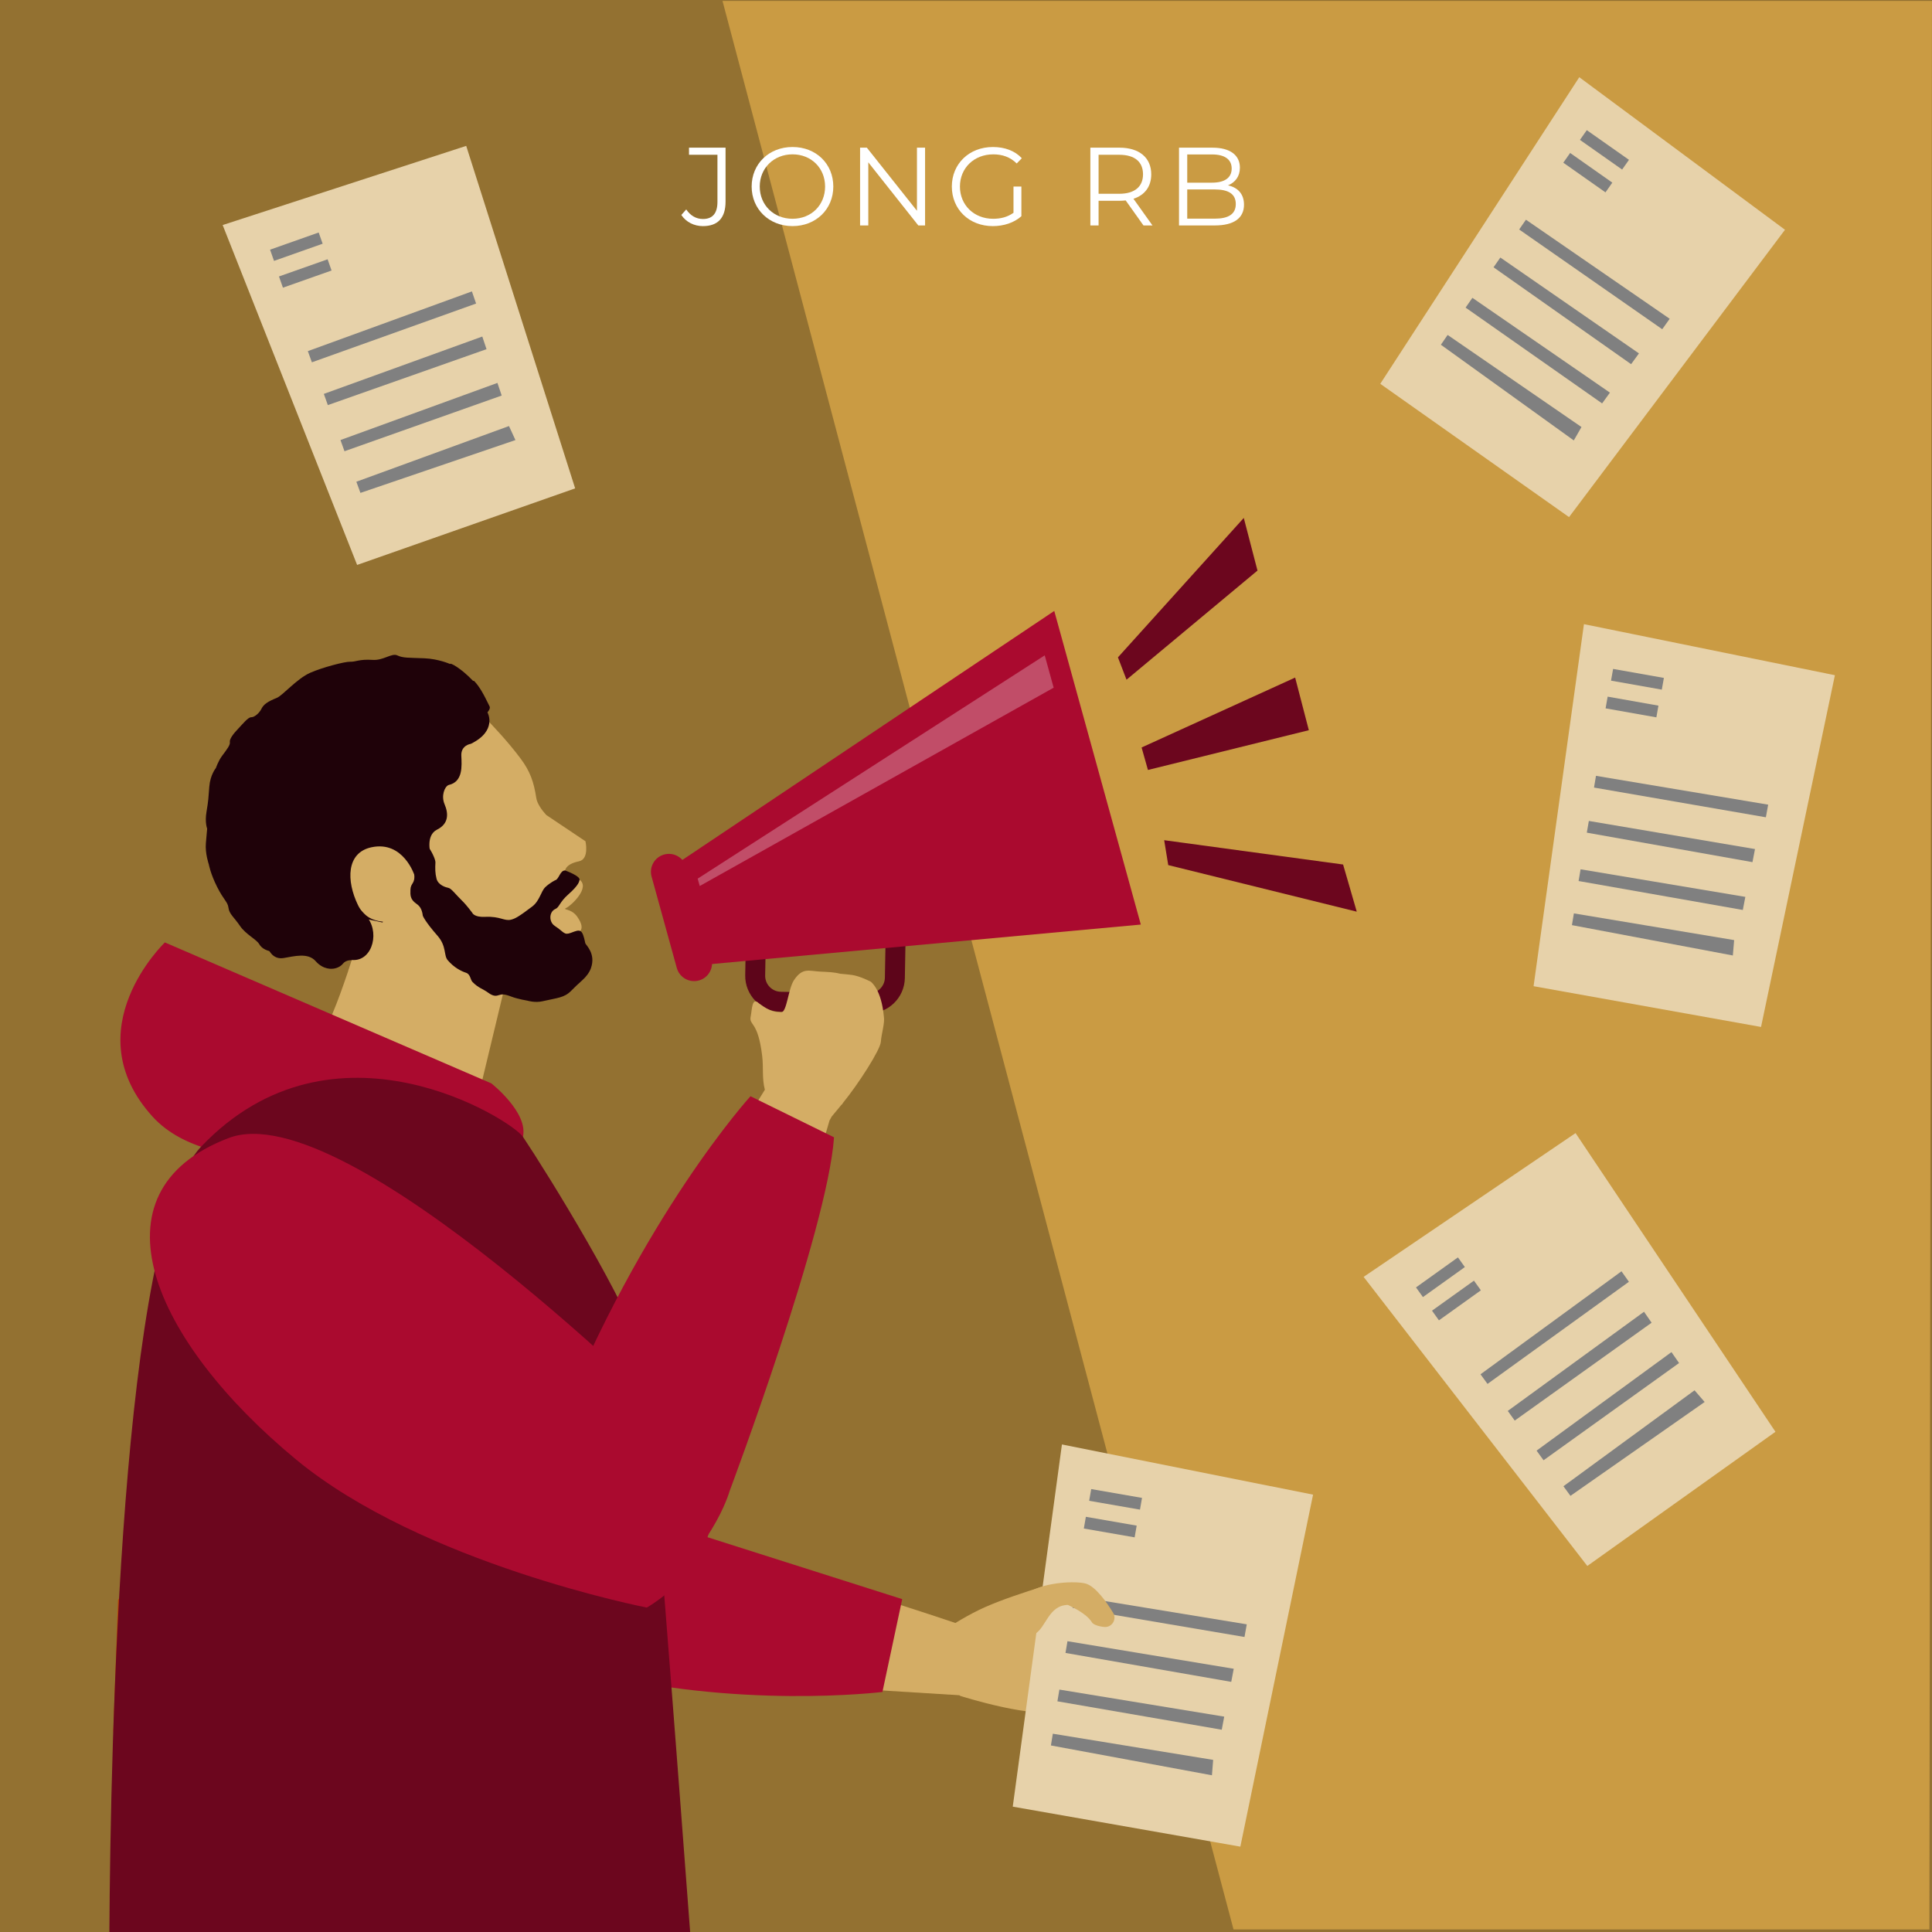 <?xml version="1.0" encoding="UTF-8"?><svg xmlns="http://www.w3.org/2000/svg" viewBox="0 0 2000 2000"><defs><style>.i{fill:#e7d2aa;}.j{fill:#ea7c3f;}.k{fill:#fff;}.l{fill:#6c061e;}.m{fill:#992e00;}.n{fill:#937131;}.o{fill:#b74404;}.p{fill:#aa0a2f;}.q{fill:#c14d68;}.r{fill:#ca9b43;}.s{fill:#d4ad65;}.t{fill:#dbbb7f;}.u{fill:#1f0209;}.v{fill:#1d2933;}.w{fill:gray;}.x{fill:#5d051a;}</style></defs><g id="a"/><g id="b"><g id="c"><rect class="n" width="2000" height="2000"/><polyline class="r" points="1276.93 1997.31 1997.31 1997.31 1999.97 .97 747.94 .97"/></g><g id="d"><g><path class="u" d="M243.38,869.31s.85,6.19-3.48,12.91c-4.32,6.72-2.93,13.4,.18,18.18,3.11,4.77,15.65,11.13,15.2,22.32-.45,11.2-1.32,19.3,4.06,22.91,5.39,3.61,19.28,6,22.16,21.18,2.88,15.18-6.67,14.65-6.67,14.65,0,0,9.69,6.62,26.76,3.69,10.59-1.82-23.25-1.75-23.25-1.75,0,0,4.17,10.17,15.16,8.38,10.99-1.79,25.24-5.99,33.35,3.29,8.11,9.27,17.55,7.74,17.55,7.74,0,0,6.57-.17,10.8-5.42,4.23-5.25,15.22-3.74,17.56-1.96,2.35,1.78,11.29,7.2,17.94,5.12,6.65-2.08,9.62-8.13,11.02-11.14,1.4-3.02,5.14-7.72,10.16-7.64,5.03,.08,18.38,3.71,25.66-2.73,7.28-6.44,6.2-17.13,6.2-17.13,0,0,.93-12,15.28-9.12,14.35,2.88,16.33-9,16.33-9l.28-7.81s-86.16-87.47-171.94-110.79c-35.42-9.63-29.5,35.21-60.32,44.12Z"/><path class="u" d="M518.17,795.01c-2.64-4.28-.5-9.89,1.37-12.64,1.88-2.75-2.46-11.57-4.06-18.35-1.6-6.78-2.81-8.52-5.54-9.63-2.73-1.11-10.65-6.63-8.3-12.95,.9-2.42,6.84-6.76,5.12-10.31-6.04-12.45-10.17-20.13-15.88-26.13-.3-.31-.98,.04-1.28-.28-12.51-13.21-23.89-19.08-23.73-17.35,0,0-11.81-5.32-26.58-5.91-16.39-.66-22.05-.18-27.91-2.97-5.86-2.79-14.28,5.35-25.47,4.63-14.33-.91-17.57,2.14-23.26,1.9-5.69-.24-29.12,5.97-41.42,11.39-14.04,6.18-28.54,23.58-34.74,26.06-9.03,3.62-13.58,6.62-15.76,11.15-2.18,4.53-7.31,8.96-10.63,8.86-3.33-.1-9,7.21-13.84,12.22-4.84,5.01-8.85,10.58-8.31,13.48,.54,2.9-2.66,7.09-7.97,14.18-4.04,5.39-6.49,12.72-6.49,12.72,0,0-5.85,6.9-6.8,19.18-.89,11.52-.89,14.18-2.93,26.23-1.86,10.98,.69,17.31,.69,17.31,0,0-.43,5.19-1.31,14.94-.97,10.7,3.04,22.07,3.04,22.07,0,0,1.57,9.31,8.48,23.12,7.09,14.18,11.06,15.46,11.87,21.9,.82,6.43,5.74,9.61,12.05,18.86,5.8,8.51,16.87,13.72,19.74,18.64,2.87,4.92,8.24,7.32,16.17,8.31,9.95,1.24,14.71-.44,14.71-.44,60.91-61.48,92.47-50.48,89.29-103.52,79.46,98.42,82.37-6.63,82.37-6.63l18.31-10.3s22.87-8.77,21.36-20.21c-2.67-20.21,8.39-14.11,11.82-26.7,2.56-9.38-1.52-18.57-4.16-22.85Z"/><path class="s" d="M328.5,1078.85c19.35-23.1,48.69-127.97,48.69-127.97l154.19,33.55-32.09,133.49"/><path class="s" d="M500.9,741.7c8.16,8.37,24.68,25.65,38.02,43.55,9.76,13.09,13.64,23.82,16.29,41.1,.85,5.54,6.01,12.74,10.26,17.31l40.6,27.2s4.27,18.51-6.77,20.77c-15.15,3.09-14.47,10.66-14.47,10.66,0,0,8.57,3.96,14.92,8.3,11.75,8.03-8.45,26.84-13.45,29.24-4.99,2.41,4.77,.04,11.19,9.07,11.28,15.86-1.81,17.67-1.81,17.67-8.46,10.63,19.63,27.83-8.05,45.34-19.3,12.21-104.16,24.41-134.24-3.82l-40.88-55.46s-29.96,9.18-41.99-15.79c-12.04-24.96-12.16-54.15,14-59.74,33.07-7.06,44.55,28.97,44.55,28.97,0,0,28.5,16.35,16.27-21.98-6.04-18.94-.08-33.87,6.01-43.08,4.8-7.26,6.15-16.29,3.4-24.55-3.17-9.51-6.56-22.52-6.7-35.01-.27-23.66,52.83-39.78,52.83-39.78Z"/><path class="s" d="M360.67,1004.1s28.62-20.83,39.31-61.02c19.11-71.84,110.19,100.68,110.19,100.68,0,0-130.71,31.53-149.49-39.67Z"/><path class="u" d="M321.21,977.87s13.01,35.43,31.9,19.56c11.29-9.48-6.9-3.61,13.09-3.61s27.54-30.55,12.04-46.5c-14.1-14.51-34.37-36.44-19.45-67.62,11.36-23.75,59.48-32.3,69.42,2.91,6.11,21.65-7.63,17.8,7.67,13.09,15.3-4.71-115.13-130.24-146.33-54.89-31.2,75.34,31.66,137.06,31.66,137.06Z"/><path class="u" d="M504.72,737.66s10.45,18.78-17.33,32.36c0,0-10.3,1.4-9.83,12.17,.47,10.77,1.87,27.15-13.11,30.43-4.22,1.58-7.96,11.24-4.21,19.98,4.13,9.63,4.37,20.13-7.8,26.22-12.17,6.09-6.71,24.97-6.71,24.97l-59.93-50.09s52.92-145.71,118.93-96.03Z"/><path class="u" d="M605.87,976.25c-3.16-15.35-5.32-14.18-14.77-10.63-7.38,2.77-6.79-.56-16.85-7.16-6.19-4.06-6.09-14.67,.9-17.61,3.73-1.57,4.29-7.15,12.99-14.81,11.87-10.45,11.32-13.96,11.69-14.76,1.9-4.14-14.14-9.94-14.75-10.16-5.25-.41-6.47,9.25-10.31,10.08,0,0-5.37,2.53-10.26,7.16-4.49,4.25-5.84,14.22-13.59,20.08-13.93,10.55-17.6,12.52-21.86,13.59-7.09,1.77-11.06-3.69-27.01-2.92-11.39,.55-13.16-4.17-13.16-4.17,0,0-5.84-8.01-10.7-12.68-5.84-5.63-10.92-12.49-13.81-13.08-2.89-.59-10.78-2.85-12.5-9.59-1.47-5.76-1.47-10.5-1.13-16.82,.18-3.32-4.75-13.21-8.13-16.93-1.54-1.69-2.59-.08-5.15-2.21-5.95,11.51-1.79,22.28-8.74,30.76,1.35,10.61-3.61,9.37-3.84,16.59-.18,5.69-.35,9.99,6.08,14.51,3.06,2.15,5.77,4.83,6.73,12.52,0,0,2.13,5.79,15.12,20.56,9.69,11.02,6.31,20.3,10.63,25.4,6.5,7.68,14.12,11.44,18.9,13,4.78,1.55,4.46,7.18,6.78,9.57,6.22,6.38,10.65,6.98,16.26,11.11,5.61,4.13,8.48,3.36,11.28,2.43,2.8-.92,5.26-1.25,12.94,1.7,6.29,2.42,16.54,4.14,16.54,4.14,0,0,7.68,2.36,15.36,.59,15.55-3.59,22.45-3.54,29.54-10.63,4.67-4.67,5.91-5.91,11.81-11.22,3.75-3.38,7.21-7.74,8.86-12.41,5.42-15.27-5.51-24.08-5.91-25.99Z"/></g></g><g id="e"><path class="s" d="M645.5,1733.37l365.71,22.66-18.12-74.55s-197.57-67.22-269.79-77.1c-72.22-9.88-89.84-13.88-89.84-13.88,0,0-27.4,86.95-16.11,127.73,2.99,10.8,16.96,14.5,28.16,15.13Z"/><path class="s" d="M950.93,1706.68s34.78-28,69.25-43.18c34.47-15.18,93.06-30.95,93.06-30.95,0,0,14.61-3.02,17.4,6.82,2.79,9.84-6.59,19.47-6.59,19.47,0,0,13.16,5.6,13.78,16.51,.62,10.92-10.99,16.87-10.99,16.87,0,0,7.89,7.11,8.42,18.7,.53,11.58-16.15,14.84-16.15,14.84,0,0,6.04,10.94,3.66,18.76-2.36,7.82-16.7,8.67-16.7,8.67,0,0,3.33,11.61-6.91,16.72-23.5,11.71-105.22-14.36-105.22-14.36l-43.03-48.86Z"/><path class="p" d="M933.97,1655.41l-20.48,96.1s-151.86,18.68-307.75-22.33c-55.63-14.64-293.41-84.85-293.41-84.85l45.14-185.75,308.18,111.51,268.32,85.33Z"/><path class="j" d="M341.5,1145.83s-115.14,18.45,43.14,287.54c150.22,255.4,169.96,245.89,169.96,245.89l64.26-120.9s-37.97-114.23-104.09-238.89c-66.11-124.66-99.83-197.15-173.27-173.63Z"/><polygon class="j" points="647.97 1765.27 303.68 1768.52 297.06 1607.93 669.13 1462.49 647.97 1765.27"/><polygon class="v" points="654.89 1958.31 233.68 1875.15 297.17 1779.92 602.39 1800.74 654.89 1958.31"/><path class="o" d="M117.29,1792.94l4.88-136.74,198.19-256.59c-13.29,74.75-104.44,263.55-203.07,393.33Z"/><path class="m" d="M287.55,1125.68s246.47,48.68,253.79,51.13c0,0-2.45-5.19-58.6-46.39-33.67-24.7-128.95-31.44-195.19-4.73Z"/><path class="p" d="M508.57,1121.48l-337.88-145.88s-94.39,90.1-12.87,180.2c66.09,73.05,243.93,35.57,308.88,18.76,15.69,5.73,69.78,23.78,74.65,2.23,5.69-25.23-32.77-55.32-32.77-55.32Z"/></g><g id="f"><g><path class="x" d="M898.84,1048.99l-90.89-1.64c-20.5-.37-36.88-17.35-36.51-37.85l1.06-58.87,165.26,2.99-1.06,58.87c-.37,20.5-17.35,36.88-37.85,36.51Zm-106.06-77.34l-.69,38.22c-.16,9.11,7.12,16.66,16.23,16.82l90.89,1.64c9.11,.16,16.66-7.12,16.82-16.23l.69-38.22-123.94-2.24Z"/><polygon class="p" points="1180.97 957.1 719.23 999.58 691.74 900 1091.37 632.45 1180.97 957.1"/><path class="p" d="M723.48,1014.98c-9.9,2.73-20.14-3.08-22.87-12.98l-26.09-94.53c-2.73-9.9,3.08-20.14,12.98-22.87,9.9-2.73,20.14,3.08,22.87,12.98l26.09,94.53c2.73,9.9-3.08,20.14-12.98,22.87Z"/><polygon class="q" points="1081.5 678.41 722.24 909.56 724.36 917.2 1090.74 711.89 1081.5 678.41"/></g><polygon class="l" points="1166.17 703.63 1157.28 680.5 1287.56 536.16 1301.74 590.66 1166.17 703.63"/><polygon class="l" points="1404.52 943.76 1209.35 895.54 1205.16 869.77 1390.37 894.94 1404.52 943.76"/><polygon class="l" points="1188.34 797.06 1181.78 773.79 1340.73 701.42 1354.9 755.91 1188.34 797.06"/><g><path class="k" d="M705.32,222.56l5.06-5.75c4.37,6.44,10.24,9.89,17.37,9.89,9.89,0,14.95-5.87,14.95-17.71v-48.76h-29.44v-7.36h37.84v55.78c0,17.02-8.05,25.42-23.46,25.42-9.08,0-17.37-4.14-22.31-11.5Z"/><path class="k" d="M778.11,193.12c0-23.46,17.94-40.94,42.32-40.94s42.21,17.37,42.21,40.94-18.06,40.94-42.21,40.94-42.32-17.48-42.32-40.94Zm76.02,0c0-19.21-14.38-33.35-33.7-33.35s-33.93,14.15-33.93,33.35,14.49,33.35,33.93,33.35,33.7-14.15,33.7-33.35Z"/><path class="k" d="M957.63,152.87v80.5h-7.02l-51.75-65.32v65.32h-8.51v-80.5h7.01l51.87,65.32v-65.32h8.4Z"/><path class="k" d="M1049.17,193.12h8.17v30.71c-7.59,6.79-18.4,10.24-29.56,10.24-24.5,0-42.44-17.37-42.44-40.94s17.94-40.94,42.55-40.94c12.19,0,22.77,3.91,29.9,11.62l-5.29,5.41c-6.79-6.67-14.84-9.43-24.27-9.43-19.9,0-34.5,14.15-34.5,33.35s14.61,33.35,34.39,33.35c7.71,0,14.83-1.73,21.05-6.21v-27.14Z"/><path class="k" d="M1183.71,233.37l-18.4-25.88c-2.07,.23-4.14,.35-6.44,.35h-21.62v25.53h-8.51v-80.5h30.13c20.47,0,32.89,10.35,32.89,27.6,0,12.65-6.67,21.51-18.4,25.3l19.67,27.6h-9.32Zm-.46-52.9c0-12.88-8.51-20.24-24.61-20.24h-21.39v40.37h21.39c16.1,0,24.61-7.48,24.61-20.13Z"/><path class="k" d="M1287.79,211.87c0,13.69-10.12,21.51-30.25,21.51h-37.03v-80.5h34.73c17.94,0,28.29,7.59,28.29,20.7,0,9.2-4.95,15.3-12.31,18.29,10.35,2.3,16.56,9.09,16.56,20.01Zm-58.77-51.98v29.21h25.65c12.88,0,20.36-4.94,20.36-14.61s-7.48-14.61-20.36-14.61h-25.65Zm50.26,51.29c0-10.47-7.71-15.07-21.85-15.07h-28.41v30.25h28.41c14.15,0,21.85-4.6,21.85-15.18Z"/></g></g><g id="g"><path class="l" d="M665.87,1405.11c-13.23-51.68-99.43-190.9-124.53-228.3-11.64-17.35-195.95-134.3-333.3,10.38-82.98,87.4-93.67,619.89-94.8,812.79H714.43c-9.86-131.33-43.43-574.82-48.56-594.86Z"/><g><polygon class="i" points="230.49 232.96 482.62 151.01 595.4 505.57 369.69 584.82 230.49 232.96"/><rect class="w" x="280.1" y="249.19" width="53.39" height="12.32" transform="translate(-67.53 116.76) rotate(-19.45)"/><rect class="w" x="289.33" y="276.92" width="53.39" height="12.32" transform="translate(-76.24 121.42) rotate(-19.45)"/><polygon class="w" points="322.87 375.06 318.67 363.48 488.51 301.66 492.86 314.23 322.87 375.06"/><polygon class="w" points="339.38 419.36 335.23 407.76 499.27 348.38 503.65 361.46 339.38 419.36"/><polygon class="w" points="356.61 467.12 352.45 455.52 514.94 396.39 519.35 409.47 356.61 467.12"/><polygon class="w" points="373.12 510.25 368.89 498.68 526.89 441.04 533.58 455.56 373.12 510.25"/></g><g><polygon class="i" points="1634.87 79.92 1847.81 237.86 1624.27 535.3 1428.85 397.32 1634.87 79.92"/><rect class="w" x="1654.7" y="128.38" width="12.32" height="53.39" transform="translate(578.61 1424.42) rotate(-54.88)"/><rect class="w" x="1637.46" y="151.98" width="12.32" height="53.39" transform="translate(551.99 1420.35) rotate(-54.88)"/><polygon class="w" points="1572.63 237.57 1579.64 227.44 1728.46 329.99 1720.75 340.82 1572.63 237.57"/><polygon class="w" points="1546.11 276.7 1553.16 266.6 1696.63 365.84 1688.52 376.99 1546.11 276.7"/><polygon class="w" points="1517.18 318.43 1524.22 308.31 1666.59 406.45 1658.5 417.61 1517.18 318.43"/><polygon class="w" points="1491.6 356.88 1498.58 346.73 1637.14 442.06 1629.18 455.93 1491.6 356.88"/></g><g><polygon class="i" points="1639.69 646.12 1899.48 698.97 1823.02 1063.1 1587.55 1020.91 1639.69 646.12"/><rect class="w" x="1688.91" y="676.49" width="12.32" height="53.39" transform="translate(706.89 2249.54) rotate(-79.95)"/><rect class="w" x="1683.29" y="705.17" width="12.32" height="53.39" transform="translate(674 2267.69) rotate(-79.95)"/><polygon class="w" points="1650.11 815.29 1652.16 803.14 1830.41 832.98 1828.02 846.06 1650.11 815.29"/><polygon class="w" points="1642.66 861.97 1644.76 849.84 1816.77 878.94 1814.15 892.48 1642.66 861.97"/><polygon class="w" points="1634.14 912.03 1636.22 899.88 1806.77 928.45 1804.16 942 1634.14 912.03"/><polygon class="w" points="1627.25 957.7 1629.28 945.54 1795.18 973.19 1793.84 989.12 1627.25 957.7"/></g><g><polygon class="i" points="1411.62 1321.82 1631.01 1172.97 1837.95 1482.18 1643.18 1621.08 1411.62 1321.82"/><rect class="w" x="1464.44" y="1315.94" width="53.39" height="12.32" transform="translate(-490.94 1115.21) rotate(-35.6)"/><rect class="w" x="1481.02" y="1340.01" width="53.39" height="12.32" transform="translate(-501.85 1129.37) rotate(-35.6)"/><polygon class="w" points="1539.87 1432.62 1532.62 1422.66 1678.56 1316.04 1686.24 1326.9 1539.87 1432.62"/><polygon class="w" points="1568.05 1470.58 1560.84 1460.58 1701.89 1357.93 1709.74 1369.27 1568.05 1470.58"/><polygon class="w" points="1597.88 1511.66 1590.66 1501.68 1730.3 1399.69 1738.17 1411.02 1597.88 1511.66"/><polygon class="w" points="1625.73 1548.5 1618.46 1538.56 1754.19 1439.25 1764.65 1451.34 1625.73 1548.5"/></g><g><polygon class="i" points="1099.31 1495.28 1359.28 1547.27 1284.01 1911.64 1048.4 1870.23 1099.31 1495.28"/><rect class="w" x="1148.72" y="1525.46" width="12.32" height="53.39" transform="translate(-572.13 2424.15) rotate(-80.14)"/><rect class="w" x="1143.19" y="1554.16" width="12.32" height="53.39" transform="translate(-604.99 2442.49) rotate(-80.14)"/><polygon class="w" points="1110.28 1664.41 1112.29 1652.25 1290.65 1681.5 1288.29 1694.6 1110.28 1664.41"/><polygon class="w" points="1102.99 1711.12 1105.05 1698.97 1277.16 1727.51 1274.58 1741.06 1102.99 1711.12"/><polygon class="w" points="1094.63 1761.2 1096.67 1749.05 1267.31 1777.05 1264.75 1790.61 1094.63 1761.2"/><polygon class="w" points="1087.9 1806.89 1089.88 1794.73 1255.87 1821.83 1254.59 1837.77 1087.9 1806.89"/></g><path class="s" d="M1144.05,1684.26c-3.26,0-11.73-1.65-13.55-4.64-5.95-9.77-21.78-16.48-24.95-18.22-20.25,.37-22.54,23.43-34.31,30.15-4.64,2.65-5.73-26.24-8.38-30.88-2.65-4.64-1.04-10.55,3.6-13.21,17.01-9.72,46.61-10.87,57.05-8.26,10.59,2.65,22.59,20.15,28.79,30.35,2.78,4.57,1.33,10.52-3.23,13.3-1.57,.96-3.31,1.41-5.03,1.41Z"/></g><g id="h"><g><path class="t" d="M901.5,1016.27h.01c-.06-.05-.06-.06-.01,0Z"/><path class="s" d="M872.46,1141.95c16.74-20.57,38.88-55.37,39.4-63.5s4.34-19.72,3.1-26.14c-2.51-28.07-13.05-35.53-13.46-36.03-.27-.14-11.27-5.84-19.48-7.01-4.15-.59-7.82-.82-12.25-1.26-7.09-1.77-12.41-1.77-20.82-2.22-11.58-.61-18.16-4.43-27.03,8.86-6.07,9.1-7.36,33.65-13.29,33.23-6.2-.44-10.63,0-23.04-9.3-7.36-7.1-7.09,7.09-8.42,13.29-2.2,10.27,7.41,3.88,11.85,41.28,1.47,12.39-.33,23.31,2.77,34.93-9.37,14.59-131.65,214.59-155.9,280.47-25.19,68.41-32.88,84.75-32.88,84.75,0,0,79.02,45.46,121.28,43.21,11.2-.6,37.04-49.61,48.68-81.26l85.72-295.27,2.27-4.11s4.2-4.97,10.31-12.45l.54-.25s.23-.43,.65-1.2Z"/></g><path class="p" d="M662.61,1659.46c74.25-49.5,92.58-115.64,92.58-115.64,0,0,101.51-270.33,108.2-366.49l-86.5-42.51s-112.02,122.89-200.17,344.05"/><path class="p" d="M703.64,1477.3s-344.72-345.84-467.02-299.19c-146.82,56.01-77.78,210.83,69.86,332.77,130.95,108.16,363.08,153.26,363.08,153.26,0,0,126.62-69.8,34.07-186.84Z"/></g></g></svg>
